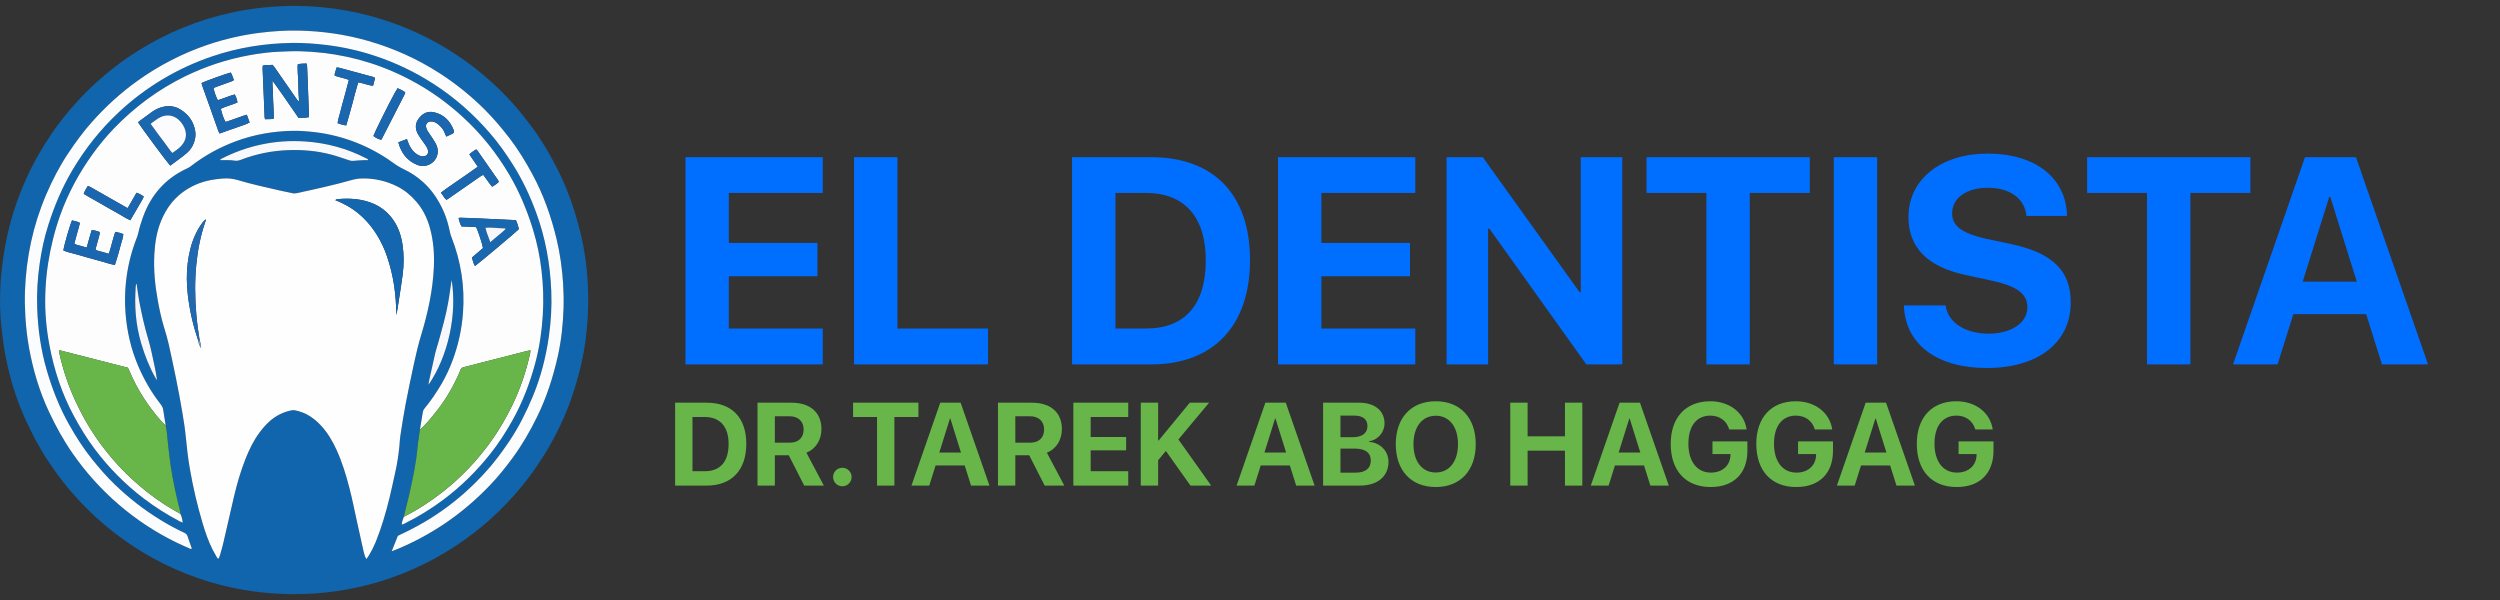 <svg width="250" height="60" viewBox="0 0 250 60" fill="none" xmlns="http://www.w3.org/2000/svg">
<rect x="0" y="0" width="250" height="60" fill="#333333" stroke="none"/>
<g clip-path="url(#clip0_931_7339)">
<path d="M29.545 0.588C32.789 0.61 36.076 1.151 39.266 2.29C43.685 3.862 47.669 6.476 50.887 9.913C51.72 10.799 52.476 11.745 53.202 12.72C54.118 13.948 54.887 15.266 55.6 16.622C56.62 18.567 57.352 20.62 57.912 22.744C58.236 23.974 58.472 25.225 58.619 26.489C58.834 28.325 58.88 30.177 58.754 32.022C58.659 33.431 58.479 34.827 58.17 36.204C57.746 38.088 57.18 39.928 56.409 41.7C53.927 47.397 49.73 52.16 44.415 55.314C41.679 56.931 38.765 58.087 35.662 58.754C34.349 59.038 33.019 59.231 31.68 59.331C30.164 59.442 28.642 59.441 27.127 59.329C22.647 58.99 18.304 57.618 14.433 55.318C12.68 54.273 11.038 53.05 9.531 51.669C8.735 50.942 7.998 50.159 7.281 49.357C6.405 48.38 5.638 47.321 4.9 46.236C3.984 44.889 3.237 43.45 2.558 41.97C1.56 39.796 0.894 37.52 0.476 35.168C0.328 34.334 0.24 33.49 0.14 32.647C-0.036 31.174 -0.019 29.695 0.062 28.219C0.104 27.454 0.199 26.692 0.304 25.933C0.869 21.77 2.332 17.782 4.588 14.249C5.284 13.154 6.036 12.097 6.881 11.113C7.618 10.253 8.379 9.415 9.205 8.641C10.62 7.316 12.139 6.123 13.779 5.094C16.65 3.287 19.809 1.993 23.116 1.27C25.187 0.815 27.288 0.599 29.545 0.588ZM41.991 42.971C41.926 43.414 41.853 43.857 41.797 44.302C41.73 44.842 41.7 45.388 41.614 45.925C41.36 47.54 41.026 49.138 40.611 50.719C40.529 51.034 40.461 51.352 40.386 51.669C40.293 51.921 40.179 52.167 40.178 52.451C40.212 52.447 40.246 52.441 40.279 52.43C40.377 52.385 40.475 52.339 40.572 52.29C41.886 51.633 43.138 50.86 44.316 49.98C46.081 48.663 47.64 47.125 49.014 45.397C49.849 44.349 50.572 43.222 51.23 42.056C52.246 40.25 52.98 38.323 53.52 36.323C53.944 34.748 54.172 33.139 54.279 31.508C54.37 30.018 54.326 28.523 54.148 27.041C53.991 25.654 53.706 24.285 53.298 22.951C52.708 21.035 51.949 19.201 50.931 17.473C49.659 15.314 48.122 13.382 46.277 11.697C45.526 11.004 44.734 10.358 43.906 9.762C42.455 8.725 40.899 7.846 39.265 7.14C36.286 5.849 33.172 5.198 29.938 5.118C29.315 5.102 28.69 5.141 28.067 5.16C26.994 5.193 25.931 5.334 24.877 5.529C22.66 5.936 20.508 6.647 18.482 7.643C15.807 8.955 13.445 10.704 11.377 12.857C10.603 13.665 9.889 14.528 9.238 15.439C7.894 17.31 6.806 19.323 6.024 21.5C5.464 23.061 5.073 24.663 4.813 26.304C4.646 27.371 4.55 28.449 4.523 29.529C4.477 31.205 4.631 32.866 4.94 34.511C5.401 36.973 6.171 39.328 7.355 41.539C7.995 42.732 8.697 43.882 9.515 44.962C10.905 46.805 12.539 48.449 14.37 49.846C15.51 50.71 16.719 51.477 17.984 52.14C18.065 52.183 18.152 52.212 18.276 52.265C18.232 51.932 18.171 51.647 18.032 51.381C18.021 51.273 18.025 51.162 17.999 51.059C17.631 49.63 17.323 48.188 17.092 46.731C16.974 45.99 16.9 45.241 16.813 44.495C16.759 44.034 16.723 43.571 16.67 43.11C16.648 42.921 16.605 42.735 16.57 42.547C16.486 42.021 16.398 41.496 16.319 40.97C16.286 40.76 16.197 40.588 16.066 40.422C15.141 39.246 14.403 37.956 13.816 36.582C13.098 34.898 12.693 33.133 12.552 31.302C12.474 30.278 12.488 29.249 12.594 28.228C12.751 26.716 13.11 25.232 13.662 23.818C13.735 23.641 13.793 23.459 13.836 23.273C13.944 22.749 14.107 22.242 14.286 21.741C15.092 19.479 16.554 17.818 18.739 16.826C18.874 16.762 19.001 16.683 19.119 16.59C20.484 15.532 21.981 14.718 23.597 14.119C25.396 13.452 27.257 13.128 29.168 13.081C29.942 13.061 30.712 13.123 31.481 13.212C34.295 13.547 36.98 14.594 39.286 16.257C39.634 16.517 40.006 16.742 40.398 16.929C41.112 17.265 41.772 17.709 42.355 18.246C43.254 19.069 43.9 20.075 44.386 21.188C44.66 21.813 44.843 22.474 44.981 23.146C45.019 23.333 45.072 23.517 45.141 23.695C46.099 26.139 46.496 28.667 46.299 31.292C46.182 32.877 45.846 34.437 45.3 35.926C44.999 36.763 44.624 37.57 44.18 38.339C43.662 39.224 43.094 40.075 42.438 40.862C42.358 40.956 42.306 41.07 42.287 41.192C42.19 41.784 42.09 42.377 41.991 42.971ZM36.633 55.911C36.741 55.758 36.825 55.654 36.893 55.54C37.156 55.108 37.383 54.657 37.574 54.188C38.149 52.766 38.575 51.297 38.944 49.811C39.14 49.015 39.303 48.211 39.485 47.411C39.703 46.465 39.857 45.505 39.945 44.538C39.972 44.224 39.984 43.908 40.033 43.598C40.198 42.545 40.355 41.489 40.555 40.442C40.819 39.06 41.114 37.682 41.407 36.305C41.616 35.329 41.854 34.363 42.144 33.406C42.803 31.228 43.281 29.014 43.385 26.729C43.445 25.407 43.349 24.101 43 22.824C42.73 21.837 42.301 20.93 41.621 20.154C41.075 19.532 40.455 19.009 39.714 18.64C38.617 18.089 37.402 17.817 36.176 17.847C35.851 17.855 35.528 17.904 35.215 17.992C33.373 18.51 31.507 18.925 29.638 19.323C29.506 19.352 29.37 19.352 29.238 19.323C28.814 19.227 28.39 19.146 27.966 19.05C26.552 18.728 25.135 18.416 23.744 18C23.26 17.86 22.755 17.811 22.253 17.855C21.875 17.883 21.498 17.931 21.124 17.999C20.039 18.197 19.047 18.625 18.169 19.299C17.251 20.003 16.606 20.927 16.152 21.986C15.677 23.093 15.493 24.267 15.431 25.462C15.352 27.001 15.501 28.525 15.777 30.037C15.942 30.938 16.13 31.834 16.397 32.712C16.568 33.274 16.742 33.837 16.869 34.41C17.373 36.679 17.848 38.954 18.234 41.247C18.37 42.056 18.498 42.868 18.578 43.682C18.685 44.772 18.806 45.858 18.995 46.937C19.307 48.729 19.721 50.501 20.236 52.244C20.516 53.188 20.831 54.12 21.279 54.999C21.41 55.254 21.554 55.502 21.697 55.751C21.727 55.803 21.762 55.873 21.874 55.845C21.916 55.733 21.974 55.61 22.01 55.481C22.125 55.074 22.244 54.667 22.34 54.255C22.699 52.711 23.041 51.163 23.406 49.62C23.706 48.355 24.068 47.109 24.546 45.9C24.913 44.969 25.344 44.072 25.942 43.266C26.247 42.846 26.594 42.459 26.978 42.112C27.592 41.566 28.339 41.195 29.142 41.036C29.26 41.01 29.382 41.009 29.5 41.031C30.049 41.146 30.567 41.34 31.039 41.652C31.424 41.908 31.778 42.21 32.092 42.551C32.761 43.267 33.247 44.101 33.653 44.986C34.223 46.233 34.616 47.544 34.958 48.867C35.237 49.952 35.452 51.053 35.694 52.147C35.91 53.122 36.118 54.097 36.341 55.07C36.402 55.333 36.467 55.601 36.633 55.911ZM39.168 55.128C39.441 55.022 39.619 54.958 39.794 54.885C41.385 54.217 42.91 53.399 44.349 52.442C46.054 51.306 47.605 49.981 49.022 48.498C49.833 47.65 50.566 46.733 51.261 45.787C52.201 44.509 52.991 43.137 53.693 41.713C54.652 39.767 55.31 37.712 55.784 35.598C56.134 34.033 56.3 32.439 56.352 30.837C56.379 30.017 56.365 29.196 56.31 28.375C56.212 26.87 56.01 25.385 55.658 23.916C55.113 21.645 54.344 19.463 53.23 17.409C52.552 16.158 51.818 14.946 50.949 13.819C50.191 12.834 49.394 11.887 48.516 11.006C47.13 9.616 45.599 8.38 43.95 7.32C41.752 5.906 39.361 4.822 36.853 4.103C34.557 3.441 32.215 3.109 29.832 3.06C28.569 3.034 27.311 3.121 26.057 3.272C24.253 3.492 22.475 3.897 20.753 4.482C18.255 5.329 15.894 6.542 13.746 8.083C12.079 9.274 10.572 10.65 9.206 12.182C8.333 13.159 7.558 14.216 6.831 15.308C5.958 16.618 5.233 18.014 4.615 19.459C3.295 22.546 2.614 25.783 2.496 29.14C2.466 29.989 2.486 30.837 2.538 31.685C2.6 32.737 2.724 33.784 2.91 34.821C3.316 37.036 3.954 39.178 4.916 41.217C5.587 42.641 6.34 44.013 7.239 45.307C9.886 49.131 13.46 52.206 17.62 54.239C18.071 54.46 18.533 54.656 18.992 54.861C19.048 54.886 19.113 54.931 19.179 54.839C19.043 54.449 18.892 54.054 18.767 53.651C18.708 53.462 18.601 53.357 18.429 53.277C17.617 52.896 16.827 52.47 16.062 52.001C14.407 50.993 12.887 49.803 11.488 48.458C10.661 47.664 9.912 46.797 9.194 45.904C8.329 44.828 7.587 43.666 6.911 42.462C5.935 40.73 5.215 38.885 4.661 36.976C4.083 34.983 3.799 32.94 3.72 30.868C3.666 29.362 3.748 27.855 3.966 26.364C4.156 25.037 4.435 23.728 4.846 22.448C5.447 20.581 6.197 18.786 7.193 17.093C8.489 14.888 10.058 12.911 11.929 11.174C14.611 8.68 17.787 6.789 21.247 5.626C23.828 4.754 26.482 4.331 29.198 4.291C30.352 4.274 31.501 4.361 32.648 4.498C34.318 4.701 35.963 5.072 37.56 5.607C39.583 6.282 41.516 7.208 43.313 8.365C45.445 9.736 47.329 11.393 48.99 13.314C49.83 14.284 50.572 15.332 51.26 16.416C52.222 17.93 52.983 19.549 53.605 21.232C54.541 23.767 55.017 26.396 55.127 29.094C55.186 30.627 55.104 32.162 54.881 33.679C54.583 35.745 54.07 37.753 53.261 39.68C52.615 41.221 51.877 42.708 50.944 44.098C50.189 45.221 49.389 46.306 48.469 47.299C47.778 48.052 47.047 48.767 46.281 49.442C44.398 51.082 42.318 52.404 40.06 53.448C39.963 53.493 39.868 53.543 39.784 53.585C39.586 54.082 39.395 54.561 39.168 55.128H39.168ZM36.823 16.011C36.778 15.881 36.679 15.861 36.6 15.82C34.702 14.846 32.687 14.296 30.567 14.149C29.06 14.045 27.56 14.136 26.078 14.461C24.725 14.754 23.416 15.222 22.183 15.855C22.12 15.888 22.02 15.895 22.033 16.015C22.291 16.015 22.549 16.011 22.805 16.015C23.009 16.02 23.216 16.015 23.413 16.056C23.651 16.106 23.861 16.066 24.084 15.98C25.592 15.398 27.186 15.071 28.801 15.014C30.259 14.96 31.701 15.084 33.114 15.456C33.689 15.607 34.25 15.815 34.818 15.998C34.984 16.052 35.144 16.106 35.33 16.084C35.707 16.042 36.086 16.031 36.464 16.011C36.58 16.005 36.698 16.011 36.823 16.011H36.823ZM42.857 38.477C44.842 35.568 45.721 31.417 45.166 27.995C45.152 28.077 45.143 28.13 45.135 28.183C45.041 28.819 44.955 29.455 44.85 30.089C44.612 31.52 44.2 32.91 43.818 34.306C43.724 34.648 43.602 34.983 43.522 35.328C43.303 36.273 43.098 37.221 42.89 38.169C42.869 38.255 42.869 38.347 42.856 38.477H42.857ZM13.664 28.377C13.649 28.391 13.621 28.407 13.615 28.428C13.593 28.492 13.579 28.558 13.572 28.626C13.511 29.569 13.495 30.513 13.579 31.454C13.663 32.435 13.845 33.405 14.123 34.348C14.483 35.557 14.94 36.723 15.563 37.819C15.607 37.889 15.655 37.956 15.706 38.02C15.637 37.478 15.532 36.957 15.42 36.438C15.239 35.597 15.074 34.752 14.826 33.927C14.447 32.671 14.166 31.39 13.92 30.102C13.81 29.529 13.747 28.949 13.664 28.377Z" fill="#1065AD"/>
<path d="M36.633 55.911C36.467 55.601 36.404 55.334 36.342 55.069C36.12 54.096 35.911 53.121 35.695 52.147C35.453 51.052 35.239 49.951 34.959 48.867C34.618 47.543 34.225 46.234 33.654 44.986C33.248 44.097 32.762 43.265 32.093 42.55C31.779 42.209 31.425 41.908 31.04 41.651C30.568 41.339 30.049 41.145 29.501 41.03C29.383 41.008 29.261 41.01 29.142 41.035C28.34 41.194 27.593 41.566 26.979 42.111C26.595 42.459 26.247 42.846 25.943 43.266C25.345 44.073 24.914 44.969 24.547 45.899C24.069 47.108 23.707 48.355 23.407 49.62C23.042 51.162 22.7 52.71 22.341 54.254C22.245 54.667 22.126 55.073 22.011 55.481C21.974 55.609 21.917 55.732 21.875 55.844C21.762 55.873 21.728 55.803 21.698 55.75C21.555 55.502 21.411 55.254 21.28 54.999C20.831 54.12 20.516 53.188 20.237 52.244C19.722 50.5 19.308 48.728 18.996 46.936C18.806 45.858 18.686 44.771 18.579 43.682C18.499 42.866 18.371 42.054 18.235 41.246C17.849 38.953 17.374 36.678 16.87 34.41C16.743 33.837 16.569 33.274 16.398 32.712C16.131 31.834 15.941 30.938 15.778 30.037C15.502 28.525 15.354 27.001 15.432 25.462C15.494 24.267 15.678 23.092 16.153 21.985C16.607 20.927 17.252 20.003 18.17 19.299C19.048 18.625 20.04 18.197 21.125 17.999C21.499 17.931 21.876 17.883 22.254 17.855C22.756 17.81 23.261 17.859 23.745 17.999C25.136 18.416 26.553 18.727 27.968 19.049C28.392 19.145 28.815 19.227 29.239 19.322C29.371 19.352 29.507 19.352 29.639 19.322C31.509 18.924 33.374 18.51 35.215 17.991C35.529 17.903 35.852 17.855 36.177 17.847C37.403 17.816 38.617 18.088 39.715 18.64C40.456 19.008 41.076 19.53 41.621 20.154C42.301 20.93 42.73 21.838 43.001 22.824C43.35 24.101 43.446 25.407 43.385 26.728C43.281 29.013 42.804 31.227 42.144 33.405C41.855 34.361 41.616 35.329 41.408 36.305C41.114 37.681 40.819 39.059 40.555 40.441C40.355 41.489 40.198 42.544 40.033 43.597C39.985 43.908 39.973 44.223 39.946 44.537C39.858 45.505 39.704 46.465 39.486 47.41C39.303 48.21 39.142 49.015 38.945 49.81C38.577 51.297 38.151 52.767 37.575 54.188C37.384 54.656 37.156 55.108 36.894 55.539C36.825 55.654 36.74 55.758 36.633 55.911ZM19.829 34.087C19.855 34.359 19.965 34.599 20.117 34.827C20.047 34.585 20.102 34.322 19.974 34.093C19.832 33.202 19.707 32.31 19.63 31.41C19.485 29.743 19.47 28.078 19.635 26.411C19.78 24.949 20.064 23.519 20.548 22.133C20.569 22.064 20.586 21.995 20.599 21.925C20.47 22.008 20.357 22.114 20.266 22.24C19.994 22.598 19.76 22.985 19.569 23.393C19.133 24.317 18.894 25.296 18.77 26.306C18.641 27.357 18.66 28.41 18.779 29.459C18.958 31.04 19.32 32.581 19.829 34.087H19.829ZM39.628 31.509C39.682 31.239 39.725 31.059 39.755 30.876C39.804 30.58 39.846 30.282 39.891 29.984C40.019 29.133 40.164 28.284 40.271 27.43C40.398 26.422 40.4 25.41 40.242 24.404C40.094 23.459 39.782 22.58 39.192 21.813C38.703 21.169 38.054 20.667 37.31 20.357C36.181 19.884 34.999 19.803 33.796 19.909C33.698 19.912 33.603 19.948 33.526 20.011C33.663 20.068 33.763 20.107 33.861 20.151C34.395 20.389 34.913 20.657 35.39 20.999C36.309 21.657 37.053 22.482 37.658 23.434C38.093 24.129 38.444 24.873 38.705 25.651C39.343 27.518 39.622 29.443 39.627 31.509H39.628Z" fill="#FEFEFF"/>
<path d="M18.032 51.381C18.17 51.647 18.232 51.932 18.275 52.265C18.152 52.212 18.065 52.183 17.984 52.141C16.72 51.478 15.511 50.711 14.372 49.848C12.541 48.452 10.907 46.809 9.517 44.965C8.699 43.884 7.997 42.735 7.357 41.542C6.173 39.332 5.403 36.977 4.942 34.514C4.634 32.869 4.48 31.208 4.526 29.533C4.552 28.452 4.648 27.375 4.815 26.307C5.076 24.667 5.467 23.065 6.026 21.504C6.809 19.327 7.896 17.314 9.24 15.443C9.891 14.532 10.605 13.669 11.379 12.861C13.448 10.708 15.809 8.959 18.484 7.646C20.51 6.651 22.662 5.94 24.879 5.533C25.933 5.338 26.996 5.197 28.069 5.164C28.692 5.145 29.317 5.106 29.94 5.122C33.173 5.203 36.288 5.853 39.267 7.143C40.901 7.85 42.457 8.728 43.908 9.766C44.736 10.362 45.528 11.008 46.279 11.7C48.124 13.385 49.662 15.318 50.933 17.476C51.951 19.204 52.71 21.039 53.3 22.954C53.708 24.288 53.993 25.657 54.151 27.044C54.328 28.526 54.372 30.021 54.281 31.512C54.176 33.142 53.948 34.751 53.522 36.326C52.983 38.327 52.248 40.253 51.232 42.059C50.575 43.226 49.851 44.352 49.017 45.401C47.643 47.129 46.084 48.666 44.318 49.983C43.141 50.864 41.888 51.637 40.574 52.294C40.477 52.342 40.379 52.389 40.281 52.434C40.248 52.444 40.214 52.451 40.18 52.455C40.182 52.171 40.295 51.924 40.388 51.673C41.79 50.972 43.095 50.115 44.325 49.146C46.141 47.716 47.718 46.048 49.075 44.168C49.9 43.026 50.6 41.808 51.218 40.544C52.032 38.884 52.612 37.136 53.017 35.33C53.036 35.241 53.033 35.148 53.043 35.024C52.892 35.057 52.776 35.078 52.662 35.107C51.179 35.486 49.697 35.865 48.214 36.245C47.598 36.403 46.983 36.571 46.364 36.719C46.198 36.758 46.098 36.837 46.048 36.994C46.04 37.02 46.031 37.046 46.02 37.071C45.436 38.447 44.716 39.742 43.803 40.927C43.337 41.532 42.855 42.123 42.322 42.671C42.218 42.778 42.103 42.874 41.993 42.975C42.091 42.383 42.192 41.79 42.286 41.195C42.305 41.073 42.358 40.959 42.438 40.865C43.094 40.078 43.661 39.227 44.18 38.342C44.624 37.573 44.998 36.766 45.299 35.929C45.845 34.44 46.182 32.88 46.299 31.295C46.496 28.67 46.099 26.142 45.141 23.698C45.072 23.52 45.018 23.336 44.981 23.149C44.843 22.477 44.659 21.818 44.386 21.191C43.9 20.078 43.253 19.073 42.354 18.249C41.772 17.712 41.112 17.268 40.397 16.932C40.006 16.745 39.633 16.52 39.285 16.26C36.98 14.597 34.295 13.55 31.481 13.215C30.712 13.127 29.942 13.065 29.168 13.084C27.256 13.131 25.396 13.455 23.596 14.122C21.98 14.721 20.484 15.535 19.118 16.593C19.001 16.686 18.874 16.765 18.739 16.829C16.554 17.821 15.092 19.482 14.286 21.744C14.107 22.245 13.943 22.752 13.836 23.276C13.793 23.462 13.735 23.644 13.662 23.821C13.11 25.235 12.75 26.719 12.594 28.231C12.488 29.252 12.473 30.281 12.552 31.305C12.693 33.136 13.096 34.901 13.815 36.585C14.402 37.959 15.142 39.251 16.066 40.425C16.196 40.591 16.286 40.763 16.318 40.973C16.398 41.499 16.485 42.026 16.57 42.55C16.432 42.421 16.283 42.301 16.158 42.16C14.829 40.643 13.73 38.976 12.949 37.105C12.902 36.992 12.844 36.885 12.789 36.772L5.955 35.024C5.926 35.059 5.909 35.071 5.91 35.08C5.914 35.161 5.923 35.242 5.937 35.322C6.3 36.991 6.849 38.614 7.572 40.16C8.132 41.362 8.768 42.519 9.513 43.618C10.961 45.757 12.733 47.654 14.764 49.239C15.791 50.045 16.884 50.761 18.032 51.381ZM26.52 11.918C26.793 11.908 27.072 11.938 27.372 11.871C27.395 11.552 27.372 11.254 27.36 10.956C27.348 10.641 27.328 10.327 27.314 10.013C27.302 9.712 27.293 9.411 27.289 9.11C27.286 8.802 27.231 8.494 27.25 8.081C27.541 8.434 27.726 8.749 27.942 9.036C28.164 9.33 28.366 9.637 28.578 9.94C28.795 10.254 29.012 10.568 29.23 10.883L29.859 11.795C30.212 11.78 30.544 11.786 30.893 11.714C30.893 11.584 30.896 11.477 30.893 11.369C30.856 10.329 30.817 9.29 30.778 8.251C30.758 7.717 30.738 7.184 30.713 6.651C30.709 6.56 30.68 6.471 30.658 6.351C30.356 6.361 30.075 6.363 29.783 6.422C29.773 6.506 29.761 6.586 29.758 6.665C29.754 6.745 29.761 6.83 29.763 6.912C29.766 6.993 29.768 7.076 29.771 7.158C29.774 7.24 29.777 7.323 29.782 7.404C29.787 7.486 29.796 7.569 29.801 7.65C29.807 7.731 29.811 7.814 29.814 7.896C29.818 7.977 29.82 8.06 29.822 8.142C29.825 8.238 29.828 8.334 29.83 8.43C29.832 8.512 29.834 8.594 29.836 8.676L29.843 8.922C29.846 9.004 29.848 9.087 29.851 9.169C29.854 9.25 29.856 9.333 29.86 9.415C29.865 9.496 29.872 9.579 29.878 9.66C29.888 9.742 29.892 9.824 29.892 9.906C29.888 9.976 29.939 10.064 29.829 10.128C29.756 10.029 29.683 9.934 29.614 9.835C28.89 8.793 28.167 7.751 27.443 6.709C27.39 6.632 27.323 6.565 27.255 6.486C26.929 6.524 26.603 6.453 26.277 6.571C26.267 6.653 26.261 6.736 26.259 6.819C26.326 8.473 26.394 10.128 26.465 11.782C26.465 11.82 26.493 11.855 26.52 11.918V11.918ZM17.021 16.564C17.599 16.122 18.191 15.734 18.723 15.266C19.009 15.011 19.231 14.69 19.368 14.331C19.52 13.944 19.594 13.546 19.525 13.126C19.367 12.156 18.845 11.437 18.025 10.94C17.556 10.652 16.998 10.55 16.459 10.654C16.004 10.735 15.573 10.919 15.198 11.192C14.755 11.509 14.317 11.834 13.881 12.158C13.852 12.179 13.839 12.223 13.82 12.252C14.067 12.662 16.741 16.27 17.021 16.563V16.564ZM39.833 14.233C40.12 15.313 40.711 16.065 41.692 16.477C41.993 16.608 42.33 16.636 42.648 16.555C43.546 16.325 44.02 15.391 43.654 14.535C43.543 14.274 43.379 14.034 43.227 13.793C43.081 13.562 42.909 13.349 42.767 13.116C42.688 12.99 42.633 12.85 42.605 12.703C42.553 12.403 42.755 12.171 43.059 12.15C43.332 12.13 43.565 12.235 43.772 12.398C44.099 12.653 44.365 12.957 44.501 13.362C44.533 13.46 44.585 13.55 44.637 13.662C44.784 13.592 44.908 13.541 45.025 13.477C45.154 13.407 45.308 13.376 45.403 13.228C45.392 13.155 45.396 13.068 45.367 12.997C44.996 12.079 44.372 11.435 43.389 11.225C42.735 11.085 42.229 11.357 41.846 11.894C41.484 12.401 41.524 12.921 41.807 13.435C41.951 13.697 42.14 13.933 42.31 14.18C42.426 14.348 42.554 14.509 42.657 14.684C42.726 14.802 42.775 14.93 42.803 15.063C42.861 15.345 42.694 15.588 42.412 15.626C42.279 15.649 42.142 15.637 42.014 15.594C41.838 15.524 41.674 15.428 41.527 15.309C41.194 15.035 40.977 14.674 40.827 14.269C40.786 14.157 40.743 14.046 40.692 13.907L39.833 14.233ZM46.151 22.641C46.387 22.652 46.629 22.66 46.871 22.674C47.125 22.689 47.383 22.668 47.621 22.722C47.82 23.123 48.272 24.515 48.299 24.811L47.192 25.756C47.276 26.057 47.34 26.343 47.496 26.6C47.838 26.369 51.687 23.138 51.893 22.91C51.822 22.604 51.723 22.305 51.597 22.017C50.124 21.946 48.665 21.875 47.206 21.807C46.787 21.788 46.368 21.782 45.948 21.771C45.935 21.773 45.922 21.779 45.911 21.788C45.893 21.805 45.875 21.824 45.859 21.844C45.94 22.091 45.992 22.368 46.151 22.641V22.641ZM8.67 24.757C8.288 24.651 7.962 24.563 7.639 24.468C7.567 24.447 7.504 24.396 7.431 24.356C7.529 23.994 7.626 23.652 7.716 23.31C7.806 22.968 7.925 22.638 7.985 22.283C7.724 22.142 7.46 22.101 7.207 22.039C7.029 22.365 6.413 24.494 6.336 25.045C6.738 25.228 7.18 25.298 7.603 25.426C8.027 25.554 8.462 25.674 8.892 25.795C9.322 25.916 9.753 26.034 10.184 26.152C10.615 26.27 11.029 26.421 11.489 26.496C11.6 26.14 11.71 25.804 11.808 25.467C11.907 25.13 12.001 24.784 12.088 24.44C12.175 24.096 12.319 23.774 12.331 23.408C12.071 23.305 11.801 23.23 11.526 23.184C11.277 23.908 11.134 24.645 10.885 25.371C10.642 25.305 10.419 25.256 10.203 25.186C9.986 25.116 9.756 25.098 9.55 24.966C9.569 24.88 9.581 24.815 9.598 24.75C9.71 24.343 9.827 23.936 9.935 23.527C9.962 23.428 9.963 23.32 9.978 23.201C9.699 23.117 9.456 23.003 9.163 23.019C9.079 23.306 8.999 23.578 8.921 23.854C8.841 24.139 8.762 24.428 8.67 24.757ZM24.683 11.472C24.544 11.513 24.453 11.536 24.365 11.566C23.84 11.75 23.316 11.934 22.792 12.12C22.704 12.15 22.62 12.202 22.523 12.157C22.352 11.826 22.132 11.182 22.088 10.876C22.616 10.615 23.203 10.491 23.747 10.242C23.71 9.943 23.611 9.698 23.474 9.442C22.887 9.602 22.345 9.854 21.782 10.016C21.599 9.694 21.406 9.135 21.363 8.798C21.442 8.765 21.526 8.723 21.613 8.691C22.135 8.502 22.66 8.317 23.182 8.126C23.254 8.1 23.318 8.05 23.394 8.007C23.282 7.743 23.213 7.48 23.079 7.251C22.636 7.353 20.409 8.156 20.148 8.311C20.186 8.433 20.222 8.562 20.266 8.688C20.527 9.421 20.792 10.153 21.052 10.886C21.317 11.632 21.579 12.38 21.844 13.126C21.878 13.204 21.916 13.28 21.959 13.353C22.31 13.228 22.64 13.11 22.97 12.991C23.3 12.873 23.64 12.769 23.968 12.641C24.296 12.513 24.639 12.443 24.961 12.243L24.683 11.472ZM37.468 7.748C37.409 7.728 37.348 7.702 37.285 7.684C36.146 7.376 35.008 7.069 33.869 6.763C33.808 6.746 33.739 6.755 33.661 6.75C33.617 6.895 33.576 7.024 33.54 7.154C33.504 7.284 33.444 7.408 33.48 7.573C33.934 7.729 34.415 7.812 34.889 7.987C34.789 8.361 34.695 8.715 34.601 9.068C34.507 9.421 34.409 9.78 34.313 10.136C34.214 10.506 34.106 10.873 34.017 11.245C33.934 11.598 33.798 11.941 33.763 12.312C34.042 12.434 34.314 12.496 34.621 12.549C34.833 11.828 35.036 11.122 35.226 10.41C35.419 9.686 35.599 8.96 35.819 8.238C36.332 8.307 36.789 8.536 37.307 8.576C37.372 8.331 37.433 8.109 37.487 7.885C37.493 7.849 37.474 7.807 37.465 7.747L37.468 7.748ZM47.781 16.674C47.341 16.983 46.944 17.264 46.544 17.543C46.132 17.83 45.715 18.11 45.304 18.398C44.907 18.679 44.499 18.946 44.09 19.264C44.294 19.509 44.406 19.791 44.649 19.988C44.758 19.917 44.849 19.86 44.937 19.799C45.973 19.078 47.01 18.357 48.047 17.636C48.132 17.577 48.227 17.533 48.323 17.478C48.637 17.882 48.891 18.299 49.218 18.676C49.467 18.52 49.699 18.39 49.89 18.176C49.845 18.096 49.812 18.022 49.766 17.956C49.098 16.995 48.428 16.034 47.756 15.074C47.721 15.023 47.664 14.986 47.611 14.936C47.374 15.097 47.144 15.232 46.937 15.437L47.781 16.674ZM12.77 20.812C12.659 20.753 12.586 20.718 12.517 20.678C11.372 20.026 10.227 19.374 9.083 18.723C8.993 18.672 8.896 18.635 8.791 18.587C8.631 18.851 8.468 19.081 8.37 19.382C8.764 19.63 9.156 19.843 9.544 20.06C9.923 20.272 10.297 20.495 10.674 20.71C11.063 20.933 11.453 21.155 11.844 21.372C12.236 21.589 12.603 21.837 13.032 22.028C13.439 21.328 13.837 20.646 14.232 19.964C14.285 19.872 14.325 19.773 14.379 19.663C14.163 19.489 13.917 19.357 13.653 19.273L12.77 20.812ZM39.76 8.818C39.652 9 39.553 9.158 39.462 9.322C38.927 10.284 37.44 13.284 37.339 13.597C37.655 13.833 37.843 13.924 38.137 13.975C38.917 12.454 39.698 10.929 40.481 9.4C40.505 9.354 40.509 9.299 40.525 9.236C40.295 9.055 40.037 8.948 39.76 8.818Z" fill="#FDFDFE"/>
<path d="M39.168 55.128C39.396 54.561 39.586 54.083 39.785 53.585C39.869 53.543 39.964 53.493 40.061 53.448C42.319 52.404 44.399 51.082 46.281 49.442C47.048 48.767 47.779 48.052 48.47 47.299C49.39 46.306 50.19 45.221 50.945 44.098C51.878 42.709 52.616 41.221 53.262 39.68C54.071 37.753 54.584 35.745 54.882 33.679C55.105 32.162 55.187 30.627 55.127 29.094C55.017 26.395 54.542 23.766 53.606 21.232C52.984 19.549 52.223 17.93 51.261 16.416C50.572 15.332 49.831 14.284 48.99 13.314C47.33 11.394 45.446 9.736 43.313 8.366C41.517 7.21 39.584 6.283 37.56 5.609C35.964 5.073 34.319 4.702 32.649 4.5C31.502 4.362 30.353 4.276 29.199 4.293C26.483 4.333 23.829 4.754 21.248 5.627C17.788 6.79 14.612 8.681 11.93 11.175C10.059 12.912 8.49 14.888 7.193 17.094C6.198 18.787 5.448 20.583 4.847 22.449C4.435 23.729 4.155 25.037 3.967 26.366C3.749 27.856 3.667 29.363 3.721 30.869C3.8 32.943 4.083 34.983 4.662 36.977C5.216 38.886 5.936 40.73 6.912 42.463C7.589 43.666 8.332 44.829 9.195 45.905C9.912 46.798 10.662 47.666 11.489 48.459C12.888 49.804 14.407 50.994 16.063 52.002C16.828 52.471 17.618 52.898 18.43 53.279C18.602 53.358 18.709 53.464 18.767 53.653C18.893 54.056 19.043 54.451 19.18 54.84C19.115 54.932 19.049 54.887 18.993 54.862C18.534 54.658 18.071 54.461 17.62 54.24C13.46 52.208 9.886 49.132 7.24 45.308C6.341 44.014 5.588 42.642 4.917 41.219C3.954 39.178 3.317 37.037 2.911 34.822C2.725 33.785 2.601 32.738 2.539 31.686C2.487 30.838 2.467 29.99 2.496 29.142C2.613 25.785 3.294 22.548 4.616 19.461C5.236 18.015 5.959 16.619 6.832 15.31C7.559 14.219 8.334 13.162 9.207 12.183C10.573 10.652 12.079 9.275 13.747 8.084C15.895 6.543 18.255 5.329 20.753 4.482C22.476 3.896 24.253 3.49 26.058 3.27C27.312 3.119 28.569 3.033 29.833 3.058C32.216 3.107 34.558 3.439 36.854 4.102C39.362 4.82 41.753 5.904 43.951 7.318C45.6 8.378 47.131 9.614 48.517 11.004C49.395 11.885 50.192 12.832 50.95 13.817C51.819 14.944 52.553 16.156 53.231 17.407C54.345 19.461 55.114 21.642 55.659 23.915C56.011 25.383 56.214 26.868 56.312 28.373C56.365 29.194 56.379 30.015 56.353 30.835C56.301 32.438 56.135 34.031 55.785 35.596C55.311 37.71 54.653 39.766 53.694 41.711C52.992 43.135 52.202 44.507 51.262 45.785C50.567 46.73 49.834 47.648 49.023 48.496C47.606 49.979 46.055 51.304 44.35 52.44C42.911 53.397 41.386 54.215 39.795 54.883C39.619 54.958 39.44 55.022 39.168 55.128Z" fill="#FBFCFE"/>
<path d="M41.991 42.971C42.101 42.87 42.216 42.773 42.32 42.666C42.853 42.119 43.335 41.529 43.801 40.922C44.714 39.737 45.434 38.442 46.019 37.067C46.029 37.041 46.038 37.016 46.047 36.989C46.097 36.833 46.196 36.754 46.362 36.714C46.982 36.566 47.596 36.398 48.212 36.24C49.695 35.86 51.177 35.481 52.66 35.102C52.774 35.073 52.89 35.052 53.041 35.019C53.031 35.144 53.034 35.237 53.015 35.325C52.611 37.132 52.03 38.879 51.217 40.54C50.597 41.803 49.898 43.022 49.074 44.163C47.717 46.043 46.138 47.711 44.323 49.142C43.092 50.111 41.787 50.967 40.386 51.668C40.461 51.351 40.529 51.033 40.612 50.718C41.024 49.136 41.358 47.539 41.614 45.924C41.699 45.387 41.73 44.841 41.798 44.301C41.853 43.857 41.926 43.414 41.991 42.971Z" fill="#68B54A"/>
<path d="M18.032 51.381C16.884 50.761 15.791 50.045 14.763 49.239C12.732 47.654 10.96 45.757 9.512 43.618C8.768 42.518 8.132 41.362 7.572 40.16C6.848 38.613 6.3 36.989 5.937 35.319C5.922 35.239 5.913 35.158 5.91 35.077C5.91 35.068 5.926 35.056 5.954 35.022L12.789 36.769C12.843 36.882 12.901 36.99 12.948 37.102C13.731 38.973 14.828 40.64 16.158 42.157C16.282 42.298 16.431 42.418 16.569 42.547C16.602 42.735 16.647 42.921 16.669 43.11C16.722 43.571 16.758 44.034 16.812 44.495C16.899 45.241 16.973 45.99 17.091 46.731C17.322 48.188 17.63 49.63 17.998 51.059C18.025 51.162 18.022 51.274 18.032 51.381Z" fill="#68B54A"/>
<path d="M36.823 16.011C36.696 16.011 36.58 16.005 36.464 16.011C36.086 16.031 35.707 16.044 35.33 16.085C35.144 16.106 34.984 16.052 34.818 15.998C34.25 15.815 33.689 15.607 33.114 15.456C31.701 15.084 30.259 14.96 28.801 15.015C27.186 15.071 25.592 15.398 24.083 15.981C23.86 16.067 23.65 16.107 23.412 16.057C23.216 16.015 23.008 16.021 22.804 16.016C22.547 16.01 22.29 16.016 22.032 16.016C22.018 15.895 22.119 15.889 22.182 15.856C23.415 15.223 24.724 14.755 26.077 14.462C27.559 14.137 29.059 14.045 30.566 14.15C32.686 14.297 34.702 14.847 36.599 15.821C36.679 15.861 36.778 15.881 36.823 16.011Z" fill="#F8F9FD"/>
<path d="M42.856 38.477C42.869 38.346 42.869 38.255 42.888 38.168C43.096 37.221 43.301 36.273 43.52 35.328C43.601 34.983 43.722 34.648 43.816 34.305C44.199 32.91 44.61 31.52 44.848 30.089C44.954 29.455 45.039 28.819 45.134 28.183C45.142 28.13 45.151 28.077 45.164 27.995C45.719 31.417 44.841 35.568 42.856 38.477Z" fill="#F7F8FD"/>
<path d="M13.664 28.377C13.747 28.95 13.81 29.531 13.92 30.103C14.166 31.391 14.447 32.67 14.826 33.928C15.074 34.753 15.239 35.598 15.42 36.439C15.532 36.958 15.637 37.479 15.706 38.021C15.655 37.957 15.607 37.89 15.563 37.82C14.94 36.724 14.483 35.559 14.123 34.349C13.845 33.406 13.663 32.436 13.579 31.455C13.495 30.514 13.511 29.57 13.572 28.627C13.579 28.559 13.593 28.493 13.615 28.429C13.621 28.405 13.649 28.39 13.664 28.377Z" fill="#F6F7FC"/>
<path d="M39.628 31.509C39.622 29.443 39.343 27.518 38.705 25.653C38.444 24.875 38.093 24.13 37.658 23.436C37.052 22.481 36.309 21.657 35.39 21C34.912 20.659 34.395 20.39 33.861 20.152C33.763 20.109 33.663 20.07 33.526 20.012C33.602 19.95 33.697 19.914 33.796 19.91C34.999 19.804 36.18 19.886 37.31 20.359C38.054 20.668 38.703 21.17 39.192 21.814C39.782 22.581 40.094 23.46 40.242 24.405C40.4 25.411 40.398 26.424 40.271 27.431C40.164 28.287 40.019 29.135 39.891 29.986C39.846 30.282 39.804 30.581 39.755 30.878C39.725 31.059 39.682 31.241 39.628 31.509Z" fill="#1466AE"/>
<path d="M19.829 34.087C19.32 32.581 18.958 31.04 18.779 29.458C18.661 28.409 18.642 27.356 18.771 26.305C18.894 25.295 19.134 24.316 19.569 23.392C19.76 22.984 19.994 22.597 20.267 22.239C20.357 22.114 20.47 22.007 20.599 21.924C20.586 21.994 20.569 22.063 20.549 22.132C20.063 23.519 19.78 24.949 19.636 26.41C19.471 28.077 19.486 29.742 19.63 31.409C19.708 32.309 19.832 33.202 19.975 34.092L19.829 34.087Z" fill="#2069B0"/>
<path d="M19.829 34.087L19.974 34.093C20.101 34.324 20.047 34.585 20.117 34.827C19.965 34.598 19.855 34.359 19.829 34.087Z" fill="#7A9ACE"/>
<path d="M26.52 11.918C26.493 11.855 26.465 11.819 26.463 11.783C26.393 10.128 26.324 8.474 26.258 6.819C26.259 6.737 26.265 6.654 26.275 6.572C26.601 6.455 26.927 6.525 27.254 6.487C27.321 6.566 27.388 6.633 27.441 6.709C28.166 7.751 28.89 8.793 29.612 9.836C29.681 9.935 29.754 10.029 29.827 10.128C29.937 10.064 29.886 9.976 29.89 9.906C29.891 9.824 29.886 9.742 29.876 9.661C29.87 9.579 29.863 9.496 29.858 9.415C29.854 9.334 29.852 9.251 29.849 9.169C29.846 9.087 29.844 9.005 29.841 8.923L29.834 8.676C29.832 8.594 29.83 8.512 29.828 8.43C29.826 8.334 29.823 8.238 29.821 8.143C29.818 8.061 29.816 7.978 29.813 7.896C29.809 7.815 29.805 7.732 29.799 7.65C29.794 7.569 29.785 7.486 29.78 7.405C29.775 7.324 29.772 7.24 29.769 7.159C29.766 7.077 29.764 6.994 29.762 6.912C29.759 6.83 29.753 6.748 29.756 6.666C29.759 6.584 29.772 6.507 29.781 6.422C30.074 6.364 30.354 6.362 30.656 6.352C30.679 6.472 30.707 6.561 30.711 6.651C30.736 7.184 30.757 7.718 30.776 8.251C30.816 9.291 30.854 10.33 30.891 11.37C30.895 11.477 30.891 11.585 30.891 11.714C30.543 11.787 30.211 11.78 29.857 11.795L29.228 10.883C29.011 10.569 28.793 10.254 28.576 9.94C28.365 9.638 28.162 9.33 27.94 9.036C27.724 8.748 27.54 8.434 27.248 8.082C27.229 8.495 27.284 8.802 27.288 9.11C27.291 9.411 27.3 9.712 27.312 10.013C27.325 10.328 27.345 10.642 27.358 10.956C27.37 11.252 27.393 11.553 27.37 11.872C27.072 11.938 26.793 11.908 26.52 11.918Z" fill="#1967AE"/>
<path d="M17.021 16.563C16.741 16.27 14.067 12.662 13.819 12.252C13.838 12.222 13.852 12.179 13.88 12.158C14.317 11.834 14.754 11.509 15.197 11.192C15.572 10.919 16.003 10.735 16.458 10.653C16.997 10.549 17.555 10.652 18.024 10.94C18.844 11.437 19.366 12.158 19.524 13.126C19.593 13.546 19.519 13.944 19.367 14.331C19.23 14.69 19.008 15.011 18.722 15.266C18.191 15.734 17.599 16.122 17.021 16.563ZM15.062 12.383C15.319 12.739 15.548 13.058 15.779 13.373C16.021 13.702 16.265 14.028 16.512 14.351C16.749 14.662 16.957 14.996 17.226 15.296C17.561 15.072 17.878 14.864 18.132 14.579C18.613 14.04 18.728 13.43 18.431 12.762C18.352 12.589 18.254 12.425 18.137 12.275C17.54 11.493 16.626 11.328 15.795 11.853C15.558 12.003 15.336 12.184 15.062 12.381V12.383Z" fill="#1A67AF"/>
<path d="M39.833 14.232L40.69 13.903C40.742 14.04 40.785 14.152 40.826 14.265C40.975 14.669 41.193 15.031 41.525 15.305C41.673 15.424 41.837 15.52 42.013 15.589C42.141 15.633 42.277 15.644 42.41 15.622C42.694 15.583 42.861 15.34 42.802 15.059C42.774 14.925 42.724 14.797 42.656 14.68C42.553 14.504 42.425 14.344 42.309 14.176C42.139 13.929 41.95 13.692 41.806 13.431C41.523 12.917 41.483 12.396 41.845 11.889C42.227 11.353 42.733 11.081 43.388 11.221C44.371 11.431 44.995 12.077 45.365 12.993C45.395 13.066 45.391 13.152 45.401 13.223C45.307 13.371 45.152 13.403 45.024 13.473C44.907 13.537 44.783 13.588 44.636 13.657C44.584 13.545 44.532 13.455 44.499 13.357C44.364 12.952 44.097 12.649 43.771 12.393C43.564 12.231 43.331 12.126 43.057 12.146C42.754 12.167 42.551 12.398 42.603 12.698C42.632 12.845 42.687 12.986 42.766 13.112C42.908 13.345 43.08 13.558 43.225 13.788C43.378 14.029 43.542 14.269 43.653 14.53C44.019 15.386 43.544 16.322 42.647 16.551C42.328 16.631 41.992 16.604 41.69 16.473C40.711 16.064 40.12 15.312 39.833 14.232Z" fill="#1A67AF"/>
<path d="M46.152 22.641C45.991 22.368 45.94 22.089 45.858 21.843C45.875 21.823 45.892 21.805 45.911 21.787C45.922 21.778 45.934 21.773 45.948 21.77C46.367 21.782 46.787 21.787 47.206 21.806C48.664 21.872 50.123 21.946 51.597 22.017C51.723 22.304 51.822 22.603 51.892 22.909C51.686 23.137 47.838 26.369 47.496 26.599C47.34 26.342 47.276 26.056 47.192 25.755L48.299 24.81C48.272 24.514 47.819 23.122 47.621 22.721C47.384 22.667 47.127 22.689 46.871 22.673C46.63 22.66 46.388 22.65 46.152 22.641ZM49.028 24.215C49.472 23.843 49.866 23.514 50.257 23.184C50.35 23.105 50.437 23.019 50.526 22.937C50.534 22.927 50.539 22.915 50.539 22.902C50.534 22.88 50.526 22.858 50.515 22.838C49.874 22.845 49.226 22.716 48.547 22.778C48.643 23.274 48.859 23.696 49.028 24.215Z" fill="#1967AF"/>
<path d="M8.67 24.757C8.762 24.428 8.841 24.14 8.922 23.854C9 23.58 9.081 23.306 9.164 23.019C9.457 23.004 9.701 23.118 9.979 23.201C9.964 23.321 9.963 23.427 9.936 23.527C9.828 23.936 9.712 24.343 9.599 24.751C9.582 24.815 9.57 24.881 9.552 24.966C9.756 25.098 9.99 25.117 10.204 25.186C10.418 25.256 10.643 25.306 10.886 25.371C11.135 24.647 11.278 23.91 11.527 23.184C11.802 23.23 12.072 23.305 12.332 23.408C12.32 23.774 12.175 24.101 12.089 24.44C12.003 24.779 11.909 25.127 11.81 25.467C11.71 25.808 11.601 26.14 11.49 26.496C11.028 26.421 10.609 26.269 10.185 26.152C9.761 26.035 9.324 25.916 8.893 25.795C8.463 25.674 8.032 25.555 7.605 25.426C7.177 25.297 6.739 25.229 6.337 25.045C6.414 24.494 7.031 22.365 7.208 22.039C7.462 22.102 7.726 22.143 7.986 22.283C7.926 22.638 7.807 22.971 7.718 23.31C7.628 23.65 7.531 23.994 7.432 24.357C7.505 24.397 7.568 24.447 7.64 24.468C7.962 24.562 8.288 24.65 8.67 24.757Z" fill="#1A67AF"/>
<path d="M24.682 11.471L24.96 12.245C24.638 12.447 24.29 12.517 23.967 12.643C23.644 12.769 23.302 12.876 22.969 12.993C22.637 13.111 22.309 13.229 21.958 13.355C21.916 13.282 21.877 13.206 21.843 13.128C21.578 12.382 21.317 11.634 21.052 10.888C20.791 10.155 20.526 9.423 20.265 8.69C20.221 8.564 20.186 8.435 20.148 8.313C20.408 8.159 22.635 7.355 23.078 7.253C23.212 7.484 23.281 7.744 23.393 8.009C23.317 8.053 23.253 8.102 23.181 8.128C22.659 8.319 22.135 8.504 21.612 8.693C21.525 8.726 21.442 8.766 21.362 8.8C21.405 9.136 21.598 9.695 21.781 10.018C22.344 9.856 22.886 9.604 23.473 9.444C23.61 9.701 23.709 9.945 23.746 10.244C23.202 10.493 22.615 10.617 22.087 10.879C22.131 11.184 22.351 11.828 22.523 12.159C22.619 12.204 22.704 12.152 22.791 12.122C23.315 11.937 23.84 11.753 24.364 11.568C24.451 11.535 24.543 11.512 24.682 11.471Z" fill="#1A67AF"/>
<path d="M37.465 7.747C37.475 7.806 37.494 7.849 37.485 7.884C37.43 8.108 37.369 8.331 37.305 8.575C36.787 8.535 36.33 8.306 35.816 8.236C35.596 8.958 35.416 9.685 35.223 10.409C35.034 11.119 34.83 11.824 34.619 12.548C34.312 12.494 34.04 12.432 33.76 12.311C33.795 11.94 33.931 11.597 34.015 11.244C34.103 10.872 34.211 10.504 34.311 10.135C34.407 9.779 34.503 9.423 34.599 9.066C34.693 8.713 34.786 8.36 34.886 7.986C34.413 7.81 33.932 7.728 33.477 7.572C33.441 7.407 33.502 7.281 33.538 7.152C33.573 7.024 33.615 6.894 33.659 6.749C33.738 6.753 33.806 6.745 33.867 6.762C35.006 7.067 36.145 7.374 37.282 7.683C37.346 7.701 37.407 7.727 37.465 7.747Z" fill="#1A67AF"/>
<path d="M47.778 16.673L46.934 15.437C47.141 15.232 47.372 15.098 47.608 14.937C47.661 14.987 47.718 15.023 47.754 15.074C48.425 16.034 49.095 16.995 49.763 17.957C49.809 18.023 49.842 18.096 49.887 18.177C49.696 18.39 49.463 18.521 49.215 18.676C48.888 18.3 48.634 17.883 48.32 17.479C48.224 17.533 48.129 17.578 48.044 17.636C47.006 18.356 45.969 19.077 44.934 19.8C44.846 19.861 44.755 19.917 44.646 19.989C44.403 19.791 44.292 19.51 44.087 19.265C44.496 18.947 44.903 18.68 45.302 18.399C45.712 18.109 46.129 17.829 46.541 17.543C46.941 17.263 47.339 16.982 47.778 16.673Z" fill="#1B67AF"/>
<path d="M12.77 20.812L13.654 19.273C13.918 19.357 14.164 19.489 14.38 19.663C14.326 19.773 14.286 19.872 14.232 19.964C13.838 20.647 13.44 21.328 13.033 22.029C12.604 21.837 12.233 21.588 11.845 21.372C11.457 21.157 11.064 20.933 10.675 20.71C10.298 20.495 9.925 20.272 9.545 20.06C9.156 19.843 8.764 19.63 8.371 19.382C8.469 19.082 8.632 18.852 8.792 18.587C8.897 18.636 8.994 18.672 9.083 18.723C10.229 19.373 11.373 20.025 12.517 20.678C12.586 20.718 12.659 20.753 12.77 20.812Z" fill="#1B67AF"/>
<path d="M39.76 8.818C40.037 8.95 40.295 9.055 40.526 9.235C40.509 9.299 40.505 9.355 40.482 9.399C39.701 10.927 38.919 12.452 38.137 13.974C37.843 13.923 37.655 13.832 37.34 13.596C37.44 13.283 38.927 10.283 39.462 9.321C39.553 9.158 39.652 9 39.76 8.818Z" fill="#1A67AF"/>
<path d="M15.062 12.381C15.336 12.182 15.558 12.002 15.797 11.851C16.628 11.324 17.541 11.491 18.139 12.273C18.255 12.423 18.354 12.586 18.433 12.76C18.73 13.428 18.614 14.037 18.134 14.577C17.88 14.862 17.562 15.07 17.228 15.294C16.959 14.994 16.751 14.66 16.514 14.349C16.267 14.025 16.023 13.699 15.781 13.371C15.548 13.057 15.32 12.738 15.062 12.381Z" fill="#FCFCFE"/>
<path d="M49.027 24.215C48.859 23.696 48.643 23.274 48.547 22.778C49.226 22.716 49.874 22.844 50.515 22.838C50.526 22.858 50.534 22.88 50.539 22.902C50.539 22.915 50.534 22.927 50.526 22.937C50.437 23.02 50.35 23.105 50.257 23.184C49.866 23.514 49.472 23.843 49.027 24.215Z" fill="#F6F7FC"/>
</g>
<path d="M82.276 32.851V36.441H68.547V15.718H82.276V19.294H72.884V24.292H81.745V27.624H72.884V32.851H82.276ZM98.806 32.851V36.441H85.407V15.718H89.744V32.851H98.806ZM107.207 15.718H115.12C121.339 15.718 125.001 19.423 125.001 26.001C125.001 32.578 121.339 36.441 115.12 36.441H107.207V15.718ZM111.544 19.294V32.851H114.603C118.481 32.851 120.578 30.496 120.578 26.015C120.578 21.678 118.423 19.294 114.603 19.294H111.544ZM141.531 32.851V36.441H127.801V15.718H141.531V19.294H132.138V24.292H140.999V27.624H132.138V32.851H141.531ZM148.812 36.441H144.661V15.718H148.28L157.96 29.218H158.075V15.718H162.225V36.441H158.635L148.941 22.87H148.812V36.441ZM174.978 36.441H170.641V19.294H164.652V15.718H180.981V19.294H174.978V36.441ZM187.716 36.441H183.379V15.718H187.716V36.441ZM190.387 30.539H194.566C194.768 32.248 196.548 33.368 198.846 33.368C201.158 33.368 202.738 32.262 202.738 30.74C202.738 29.39 201.747 28.643 199.248 28.083L196.548 27.494C192.728 26.676 190.847 24.737 190.847 21.707C190.847 17.887 194.15 15.359 198.774 15.359C203.6 15.359 206.63 17.844 206.702 21.592H202.637C202.494 19.84 200.957 18.777 198.789 18.777C196.649 18.777 195.213 19.797 195.213 21.333C195.213 22.612 196.218 23.33 198.602 23.875L201.115 24.407C205.266 25.297 207.075 27.078 207.075 30.237C207.075 34.258 203.815 36.8 198.674 36.8C193.69 36.8 190.517 34.431 190.387 30.539ZM219.038 36.441H214.701V19.294H208.712V15.718H225.041V19.294H219.038V36.441ZM238.196 36.441L236.616 31.415H229.335L227.755 36.441H223.303L230.498 15.718H235.596L242.806 36.441H238.196ZM232.925 19.682L230.268 28.169H235.683L233.026 19.682H232.925Z" fill="#006EFF"/>
<path d="M67.513 40.27H70.678C73.165 40.27 74.63 41.752 74.63 44.383C74.63 47.014 73.165 48.559 70.678 48.559H67.513V40.27ZM69.248 41.7V47.123H70.471C72.022 47.123 72.861 46.181 72.861 44.389C72.861 42.654 71.999 41.7 70.471 41.7H69.248ZM77.485 41.626V44.268H78.979C79.852 44.268 80.363 43.768 80.363 42.947C80.363 42.142 79.823 41.626 78.962 41.626H77.485ZM77.485 45.526V48.559H75.75V40.27H79.145C81.053 40.27 82.144 41.275 82.144 42.912C82.144 43.975 81.593 44.894 80.639 45.267L82.385 48.559H80.421L78.875 45.526H77.485ZM84.235 48.628C83.718 48.628 83.31 48.214 83.31 47.703C83.31 47.186 83.718 46.778 84.235 46.778C84.746 46.778 85.16 47.186 85.16 47.703C85.16 48.214 84.746 48.628 84.235 48.628ZM89.439 48.559H87.705V41.7H85.309V40.27H91.841V41.7H89.439V48.559ZM97.103 48.559L96.471 46.548H93.558L92.926 48.559H91.146L94.024 40.27H96.063L98.947 48.559H97.103ZM94.994 41.855L93.932 45.25H96.097L95.035 41.855H94.994ZM101.532 41.626V44.268H103.025C103.898 44.268 104.41 43.768 104.41 42.947C104.41 42.142 103.87 41.626 103.008 41.626H101.532ZM101.532 45.526V48.559H99.797V40.27H103.192C105.099 40.27 106.19 41.275 106.19 42.912C106.19 43.975 105.639 44.894 104.685 45.267L106.432 48.559H104.467L102.922 45.526H101.532ZM112.825 47.123V48.559H107.334V40.27H112.825V41.7H109.068V43.699H112.613V45.032H109.068V47.123H112.825ZM115.812 48.559H114.078V40.27H115.812V44.05H115.864L118.978 40.27H120.908L117.84 43.946L121.12 48.559H119.047L116.588 45.095L115.812 46.026V48.559ZM129.616 48.559L128.985 46.548H126.072L125.44 48.559H123.659L126.537 40.27H128.577L131.46 48.559H129.616ZM127.508 41.855L126.445 45.25H128.611L127.548 41.855H127.508ZM135.981 48.559H132.311V40.27H135.918C137.475 40.27 138.451 41.068 138.451 42.338C138.451 43.245 137.774 44.004 136.895 44.136V44.182C138.021 44.268 138.848 45.089 138.848 46.187C138.848 47.646 137.751 48.559 135.981 48.559ZM134.045 41.562V43.717H135.292C136.217 43.717 136.745 43.309 136.745 42.608C136.745 41.941 136.28 41.562 135.47 41.562H134.045ZM134.045 47.267H135.539C136.539 47.267 137.079 46.842 137.079 46.049C137.079 45.273 136.521 44.86 135.499 44.86H134.045V47.267ZM143.576 40.126C146.028 40.126 147.574 41.775 147.574 44.417C147.574 47.054 146.028 48.703 143.576 48.703C141.117 48.703 139.577 47.054 139.577 44.417C139.577 41.775 141.117 40.126 143.576 40.126ZM143.576 41.574C142.22 41.574 141.347 42.677 141.347 44.417C141.347 46.152 142.214 47.249 143.576 47.249C144.931 47.249 145.799 46.152 145.799 44.417C145.799 42.677 144.931 41.574 143.576 41.574ZM158.23 48.559H156.495V45.066H152.761V48.559H151.026V40.27H152.761V43.636H156.495V40.27H158.23V48.559ZM165.037 48.559L164.405 46.548H161.493L160.861 48.559H159.08L161.958 40.27H163.997L166.881 48.559H165.037ZM162.929 41.855L161.866 45.25H164.032L162.969 41.855H162.929ZM174.739 45.078C174.739 47.336 173.372 48.703 171.063 48.703C168.587 48.703 167.071 47.083 167.071 44.389C167.071 41.735 168.587 40.126 171.023 40.126C172.959 40.126 174.418 41.269 174.665 42.947H172.924C172.671 42.079 171.965 41.562 171.028 41.562C169.661 41.562 168.84 42.602 168.84 44.366C168.84 46.164 169.713 47.261 171.092 47.261C172.223 47.261 173.01 46.566 173.045 45.538L173.051 45.405H171.247V44.142H174.739V45.078ZM183.299 45.078C183.299 47.336 181.931 48.703 179.622 48.703C177.146 48.703 175.63 47.083 175.63 44.389C175.63 41.735 177.146 40.126 179.582 40.126C181.518 40.126 182.977 41.269 183.224 42.947H181.483C181.231 42.079 180.524 41.562 179.588 41.562C178.221 41.562 177.399 42.602 177.399 44.366C177.399 46.164 178.272 47.261 179.651 47.261C180.783 47.261 181.57 46.566 181.604 45.538L181.61 45.405H179.806V44.142H183.299V45.078ZM189.646 48.559L189.014 46.548H186.102L185.47 48.559H183.689L186.567 40.27H188.607L191.49 48.559H189.646ZM187.538 41.855L186.475 45.25H188.641L187.578 41.855H187.538ZM199.349 45.078C199.349 47.336 197.982 48.703 195.672 48.703C193.196 48.703 191.68 47.083 191.68 44.389C191.68 41.735 193.196 40.126 195.632 40.126C197.568 40.126 199.027 41.269 199.274 42.947H197.534C197.281 42.079 196.574 41.562 195.638 41.562C194.271 41.562 193.449 42.602 193.449 44.366C193.449 46.164 194.322 47.261 195.701 47.261C196.833 47.261 197.62 46.566 197.654 45.538L197.66 45.405H195.856V44.142H199.349V45.078Z" fill="#68B54A"/>
<defs>
<clipPath id="clip0_931_7339">
<rect width="58.824" height="58.824" fill="white" transform="translate(0 0.588)"/>
</clipPath>
</defs>
</svg>

